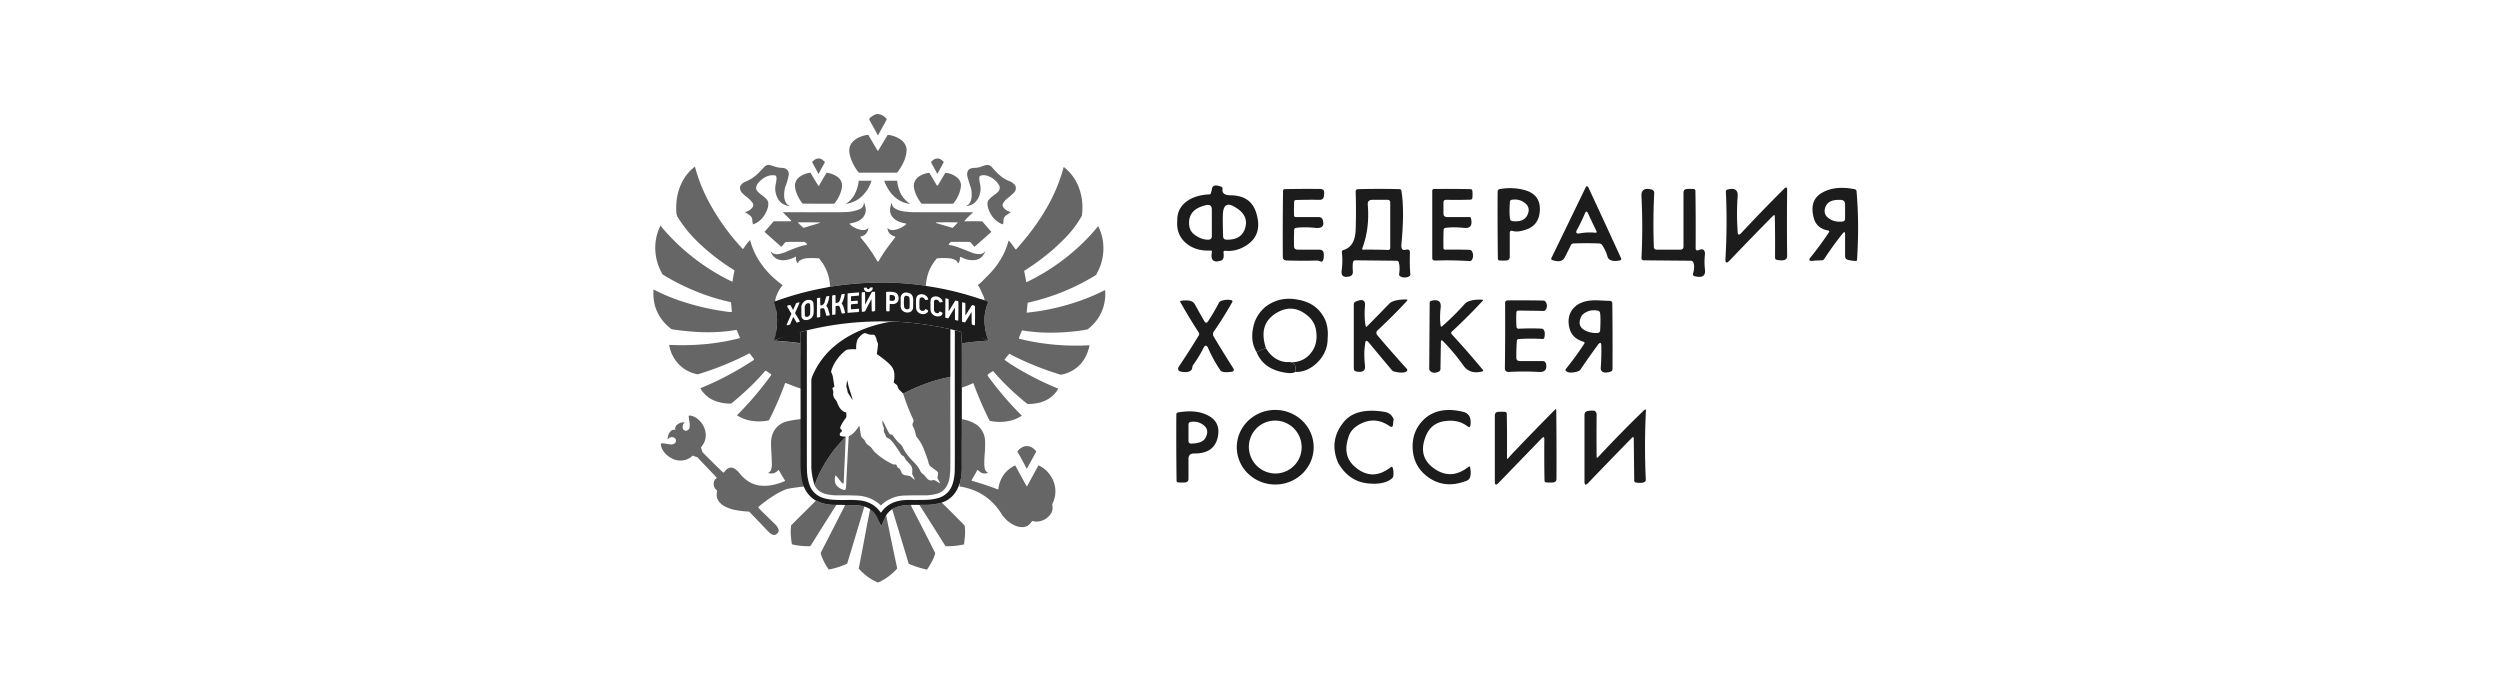 <svg width="234" height="64" fill="none" xmlns="http://www.w3.org/2000/svg"><path d="M88.945 35.284c.006 2.29.01 4.587.012 6.891 0 .596-.003 1.189-.01 1.78a9.686 9.686 0 0 1-.062.688c-.056.42-.199.78-.428 1.082a1.406 1.406 0 0 1-.763.488 4.267 4.267 0 0 1-1.216.153c-.629-.008-1.256 0-1.881.021-.46.018-.89.126-1.29.324-.327.15-.605.345-.833.584-.014.013-.028.014-.042 0-.442-.41-.95-.68-1.522-.812a3.302 3.302 0 0 0-.695-.096 33.584 33.584 0 0 0-1.827-.021 4.224 4.224 0 0 1-1.184-.153 1.54 1.54 0 0 1-.732-.456 1.123 1.123 0 0 1-.223-.345c.209-.61.467-1.184.774-1.723a14.288 14.288 0 0 1 1.273-1.861c.165-.176.335-.367.509-.575.126-.15.243-.272.352-.366-.025.661-.053 1.34-.085 2.038a743.48 743.48 0 0 0-.096 2.155.394.394 0 0 1-.04.163c-.013.035-.033.04-.06.014a2.897 2.897 0 0 1-.36-.413 3.142 3.142 0 0 0-.267-.327c-.02-.022-.035-.019-.047.008-.08.205-.086.434-.02.686.022.091.07.175.144.252.202.207.422.337.661.39.096.021.156-.016.178-.112a1.89 1.89 0 0 0 .035-.286c.07-1.52.148-3.048.237-4.586a.064.064 0 0 1 .038-.057c.226-.109.43-.275.615-.5.121-.146.222-.284.303-.411.029-.045.048-.042.057.011.036.242.08.514.129.816a.55.55 0 0 0 .216.34c.09.075.154.16.192.258a.76.76 0 0 0 .31.354c.149.098.265.213.35.345.087.134.198.262.334.383.472.421.992.765 1.56 1.033a.358.358 0 0 0 .212.031c.09-.014.15.022.179.11a.41.41 0 0 0 .242.265.089.089 0 0 1 .033.024c.057.076.105.171.144.287.068.201.204.311.409.33.15.015.284.04.402.074a.12.12 0 0 1 .037.018c.118.086.245.189.379.31.037.017.048.007.032-.033a5.323 5.323 0 0 0-.224-.476.082.082 0 0 1-.007-.04c.013-.14.016-.287.009-.44a.726.726 0 0 0-.19-.41 8.856 8.856 0 0 0-.31-.343.567.567 0 0 1-.15-.193 1.105 1.105 0 0 0-.14-.236.1.1 0 0 0-.034-.025.677.677 0 0 1-.184-.121.152.152 0 0 1-.027-.033 21.41 21.41 0 0 0-.646-.962 2.56 2.56 0 0 0-.294-.349.836.836 0 0 0-.315-.23.282.282 0 0 1-.176-.177 1.867 1.867 0 0 0-.153-.33.401.401 0 0 1-.042-.235.682.682 0 0 0 .004-.204.134.134 0 0 0-.014-.04.972.972 0 0 1-.108-.624c.004-.027.012-.028.024-.004l.401.82c.075.154.154.293.239.418.008.011.019.019.032.023.05.015.103.026.162.035.04.006.072.026.094.06.228.348.474.632.74.853.087.08.157.18.21.303.105.227.24.446.404.656.195.25.419.503.673.76.23.228.409.475.535.74.056.129.15.236.28.32a.185.185 0 0 1 .034.028c.094.098.193.21.295.338.1.127.212.203.334.228a.14.14 0 0 0 .042.004c.073-.004.149-.014.227-.03a.28.28 0 0 1 .198.034c.144.082.286.168.426.256.037.024.046.016.026-.023l-.212-.41a.224.224 0 0 1-.018-.159 1.16 1.16 0 0 0 .048-.299c.004-.1-.041-.187-.136-.26a35.78 35.78 0 0 0-.503-.375.64.64 0 0 1-.268-.469.2.2 0 0 0-.008-.042c-.14-.432-.293-.85-.461-1.257a3.878 3.878 0 0 0-.627-1.034.172.172 0 0 1-.024-.036 1.014 1.014 0 0 1-.068-.224 2.637 2.637 0 0 0-.264-.753.31.31 0 0 1 0-.295.519.519 0 0 0 .062-.26.1.1 0 0 0-.01-.04 17.487 17.487 0 0 1-.954-2.446.074.074 0 0 1 .034-.032 20.002 20.002 0 0 1 2.583-1.086 13.157 13.157 0 0 1 1.786-.447zM82.13 10.666h.086c0 .01.011.016.032.02.29.049.528.188.716.417.03.038.035.078.011.12-.27.486-.533.966-.79 1.44-.007.014-.014.014-.02 0a68.38 68.38 0 0 0-.689-1.257 1.692 1.692 0 0 1-.114-.25.048.048 0 0 1 .01-.048 1.34 1.34 0 0 1 .759-.442z" fill="#666"/><path d="M81.23 12.617a.042.042 0 0 1 .045.021c.29.482.57.958.84 1.428.035.062.075.057.118-.015.285-.48.567-.95.849-1.413a.031.031 0 0 1 .032-.016 2.612 2.612 0 0 1 1.256.489c.306.251.47.552.49.902a3.066 3.066 0 0 1-.314 1.222 5.25 5.25 0 0 1-.527.865.159.159 0 0 1-.132.064h-3.469a.065.065 0 0 1-.053-.026 4.4 4.4 0 0 1-.802-1.549 1.842 1.842 0 0 1-.064-.632c.03-.282.146-.522.35-.72.18-.175.4-.318.663-.43.231-.09.47-.154.719-.19zM76.995 14.965c.06.058.125.114.196.168.024.017.028.039.014.064-.199.358-.391.713-.578 1.067-.009.016-.017.016-.026 0-.193-.363-.387-.725-.582-1.086-.004-.008-.003-.015.003-.021.109-.12.221-.209.338-.265.194-.094.395-.078.602.048a.211.211 0 0 1 .033.025zM87.718 14.835a.54.54 0 0 1 .232.035c.142.057.267.15.374.281a.03.03 0 0 1 .004.036c-.171.327-.358.672-.56 1.033-.022.04-.044.04-.066 0-.175-.33-.356-.664-.544-1-.016-.028-.013-.054.008-.078.17-.188.353-.29.552-.306zM72.093 15.457c.186.054.365.11.537.169.195.052.386.08.575.088.242.003.42.09.532.26.091.14.117.293.077.458a5.332 5.332 0 0 1-.313 1.052 2.844 2.844 0 0 0-.104.845c.004.258.07.486.195.684.069.102.17.186.305.251.023.012.016.02-.022.022a1.678 1.678 0 0 1-.465-.134 1.226 1.226 0 0 1-.545-.472 1.94 1.94 0 0 1-.299-.89 1.723 1.723 0 0 1 .04-.532c.035-.175.06-.332.075-.472a.619.619 0 0 0-.039-.295.114.114 0 0 0-.09-.07 1.352 1.352 0 0 0-.782.095 2.12 2.12 0 0 0-.796.605.85.85 0 0 0-.195.415c-.02.154.03.287.147.4.112.117.239.226.38.326.137.101.266.208.384.322.13.125.205.262.222.41.01.173-.008.334-.054.482a2.599 2.599 0 0 1-.52.946c-.215.249-.486.438-.813.568-.028.01-.046.002-.054-.027a1.975 1.975 0 0 1-.055-.372.551.551 0 0 0-.227-.427 3.113 3.113 0 0 0-.412-.273c-.038-.022-.035-.04.007-.053.29-.085.51-.235.661-.45a.345.345 0 0 0 .02-.356 2.618 2.618 0 0 0-.656-.662 2.064 2.064 0 0 1-.366-.34.79.79 0 0 1-.17-.333.397.397 0 0 1 .034-.297.9.9 0 0 1 .465-.391 2.4 2.4 0 0 0 .246-.118c.349-.164.668-.391.956-.681.196-.197.387-.395.574-.592a.508.508 0 0 1 .545-.16zM92.473 15.439c.142.02.273.098.393.235.235.283.486.539.753.767.267.226.558.399.874.517.142.057.267.134.377.233.166.133.236.294.21.485a.635.635 0 0 1-.194.372 4.62 4.62 0 0 1-.545.482c-.22.167-.376.344-.465.53a.29.29 0 0 0 .01.296c.147.24.37.4.671.478.045.013.048.032.008.058-.124.082-.245.165-.363.246-.143.098-.228.213-.254.345-.02.115-.032.233-.032.354a.27.27 0 0 1-.053.141c-.008.015-.02.02-.037.013a2.16 2.16 0 0 1-.768-.516 2.605 2.605 0 0 1-.534-.89 1.569 1.569 0 0 1-.094-.58.58.58 0 0 1 .169-.357c.113-.126.232-.232.355-.319.146-.105.274-.205.385-.3a.59.59 0 0 0 .235-.418.482.482 0 0 0-.078-.297 1.586 1.586 0 0 0-.299-.386 1.906 1.906 0 0 0-.871-.498.91.91 0 0 0-.598.037.06.06 0 0 0-.034.038.654.654 0 0 0-.03.321c.024.183.057.367.1.55a1.996 1.996 0 0 1-.121.999 1.408 1.408 0 0 1-.257.428 1.224 1.224 0 0 1-.89.47c-.057.003-.061-.008-.013-.035a.638.638 0 0 0 .355-.373c.073-.179.11-.387.11-.624a3.02 3.02 0 0 0-.052-.587.34.34 0 0 0-.011-.042c-.12-.345-.228-.695-.325-1.051a.824.824 0 0 1-.01-.44.453.453 0 0 1 .237-.318c.12-.055.258-.084.414-.089.258-.005.51-.059.76-.16.161-.066.318-.105.47-.117.014 0 .028 0 .042.002zM99.588 15.642c.482.387.86.834 1.133 1.34.362.68.558 1.42.59 2.215a6.17 6.17 0 0 1-.043.973.094.094 0 0 1-.013.04c-.444.79-1.005 1.52-1.683 2.194-.378.376-.745.719-1.101 1.03a22.228 22.228 0 0 1-2.589 1.904.034.034 0 0 0-.016.038c.07.345.132.678.185 1 .005.03.022.04.05.026a19.716 19.716 0 0 0 5.924-4.356c.25-.268.5-.555.747-.86.009-.011.017-.01.023.003.31.602.471 1.253.482 1.952a4.712 4.712 0 0 1-.585 2.396.18.18 0 0 0-.016.039.334.334 0 0 1-.149.2 20.457 20.457 0 0 1-6.311 2.55c-.014.004-.022.012-.024.026-.037.298-.067.597-.092.896-.001.014.006.02.02.019a21.471 21.471 0 0 0 5.402-1.273c.661-.25 1.297-.532 1.906-.846.006-.004.01-.002.01.005a4.303 4.303 0 0 1-.158 1.575 4.027 4.027 0 0 1-.973 1.65 4.14 4.14 0 0 1-.501.442.09.09 0 0 1-.038.018c-.122.027-.26.051-.414.073a20.297 20.297 0 0 1-3.345.225c-.74-.011-1.509-.08-2.305-.206-.03-.004-.051.008-.062.036-.023.07-.055.143-.094.221-.083.166-.142.33-.176.494-.003.014.002.023.016.026 1.07.262 2.136.443 3.198.544 1.117.106 2.244.128 3.382.065.01 0 .014.004.012.014a4.186 4.186 0 0 1-.362 1.044c-.241.487-.59.883-1.047 1.19-.38.254-.782.42-1.207.5a.253.253 0 0 1-.126-.005 27.5 27.5 0 0 1-4.752-1.934c-.015-.007-.027-.005-.037.007-.146.175-.28.34-.401.499-.022.028-.019.053.01.074.249.185.52.367.811.548a28.59 28.59 0 0 0 4.165 2.119c.013.005.016.014.009.027a2.518 2.518 0 0 1-.513.64c-.253.233-.56.417-.925.552-.4.148-.862.222-1.388.223a.138.138 0 0 1-.09-.032 25.609 25.609 0 0 1-2.016-1.804 20.239 20.239 0 0 1-1.14-1.234c-.01-.011-.021-.013-.034-.006-.175.096-.328.2-.456.312-.05.043-.055.09-.017.144a30.887 30.887 0 0 0 3.164 3.7c.01.008.01.015-.002.022-.373.244-.78.409-1.219.494a4.304 4.304 0 0 1-1.696-.007.162.162 0 0 1-.12-.092 34.694 34.694 0 0 1-1.478-3.426c-.007-.02-.02-.026-.04-.017a8.815 8.815 0 0 1-1.045.413c.005-1.38.005-2.76 0-4.137a23.093 23.093 0 0 1 2.466-.257c.026-.002.026-.024 0-.066a5.661 5.661 0 0 1-.33-1.488 4.148 4.148 0 0 1 .348-2.065c.006-.015.002-.026-.014-.031-.162-.059-.157.007-.324-.06a1.91 1.91 0 0 0-.195-.618c-.118-.23-.266-.633-.444-.864-.009-.011-.007-.021.005-.029.32-.215.478-.442.818-.768.469-.45.868-.932 1.197-1.447.384-.6.665-1.234.842-1.901.008-.031.023-.035.045-.011.202.22.387.463.556.73.05.082.107.086.169.013.23-.267.455-.53.675-.792.79-.942 1.49-1.937 2.1-2.984a15.806 15.806 0 0 0 1.616-3.854c.005-.02.015-.023.03-.01zM65.032 15.599c.009-.007.015-.005.017.006.277 1.055.673 2.08 1.19 3.075a20.727 20.727 0 0 0 3.255 4.593c.025.027.051.028.078.001a.547.547 0 0 0 .082-.103c.146-.23.316-.452.51-.663.028-.031.048-.026.058.014a6.63 6.63 0 0 0 .901 1.989c.284.427.618.835 1.002 1.224.327.326.7.64 1.116.941.011.009.013.018.004.03-.331.404-.552.837-.663 1.298-.061.258.068.588.067.86 0 .403.086.536.092 1.045v.22s-.07 1.145-.25 1.746c-.005.014 0 .022.015.023.854.04 1.665.122 2.436.248.017.003.026.013.026.03v4.168c0 .02-.01.027-.028.02a11.8 11.8 0 0 1-1.06-.386 3.091 3.091 0 0 0-.349-.125c-.024-.005-.041.004-.05.028a33.052 33.052 0 0 1-1.496 3.443.045.045 0 0 1-.033.026 4.526 4.526 0 0 1-1.365.07 3.609 3.609 0 0 1-1.585-.532c-.015-.01-.016-.021-.004-.034a31.385 31.385 0 0 0 3.17-3.723c.033-.045.027-.084-.017-.117a6.162 6.162 0 0 0-.438-.3c-.043-.026-.08-.02-.112.019-.361.429-.728.827-1.1 1.194a30.12 30.12 0 0 1-1.998 1.8.215.215 0 0 1-.144.051 4.055 4.055 0 0 1-1.403-.246 2.58 2.58 0 0 1-.855-.514 2.765 2.765 0 0 1-.54-.66c-.007-.012-.004-.02.009-.025a28.857 28.857 0 0 0 4.905-2.588.15.15 0 0 1 .038-.019c.043-.014.06-.047.05-.1a.256.256 0 0 0-.059-.124 5.905 5.905 0 0 1-.305-.383c-.027-.037-.06-.045-.102-.024a28.037 28.037 0 0 1-4.744 1.93.182.182 0 0 1-.094.004c-.729-.154-1.325-.488-1.787-1.002a3.408 3.408 0 0 1-.835-1.725c-.003-.014.003-.021.017-.021l.366.013c1.443.05 2.828-.025 4.157-.225.7-.105 1.385-.244 2.056-.416.026-.007.033-.023.023-.048-.1-.243-.198-.476-.291-.696-.01-.024-.028-.034-.054-.03-.278.05-.571.092-.881.126-.95.103-1.93.121-2.936.056a24.771 24.771 0 0 1-2.14-.232.404.404 0 0 1-.197-.088 5.74 5.74 0 0 1-.37-.33 4.056 4.056 0 0 1-1.013-1.579c-.17-.489-.24-1.053-.209-1.693.002-.034.018-.043.047-.027.694.362 1.424.68 2.19.951 1.501.528 3.052.898 4.652 1.112.162.022.304.032.425.03.014 0 .02-.007.02-.022a15.92 15.92 0 0 0-.077-.878c-.001-.015-.01-.023-.023-.026a19.08 19.08 0 0 1-2.902-.87 20.993 20.993 0 0 1-3.411-1.676.28.28 0 0 1-.1-.105c-.513-.916-.724-1.877-.633-2.883a4.47 4.47 0 0 1 .458-1.601c.008-.018.019-.02.031-.004.201.253.425.514.674.782a19.907 19.907 0 0 0 5.022 3.933c.364.201.694.37.99.505.023.01.036.003.039-.021.038-.31.097-.638.176-.983.008-.033-.002-.058-.031-.076a19.78 19.78 0 0 1-3.394-2.632 11.925 11.925 0 0 1-1.846-2.264 1.077 1.077 0 0 1-.153-.361 5.95 5.95 0 0 1 .065-1.608c.1-.545.281-1.053.542-1.524a4.268 4.268 0 0 1 1.106-1.292z" fill="#666"/><path d="M75.827 16.169a.052.052 0 0 1 .057.028c.234.417.47.808.706 1.174.029.043.055.042.08-.004.221-.407.452-.8.694-1.181a.03.03 0 0 1 .033-.016c.346.049.663.167.95.356.142.093.254.209.338.348.138.242.167.526.085.853a3.499 3.499 0 0 1-.658 1.316.065.065 0 0 1-.053.025c-1.008.005-1.982.001-2.92-.01a.039.039 0 0 1-.031-.016 3.649 3.649 0 0 1-.608-1.133 1.882 1.882 0 0 1-.088-.49.966.966 0 0 1 .11-.502c.072-.14.18-.261.32-.364.305-.216.633-.344.985-.384zM86.999 16.196l.67 1.128c.025.04.058.05.1.032a.344.344 0 0 0 .066-.088c.213-.36.426-.717.639-1.074a.032.032 0 0 1 .034-.018c.424.044.784.193 1.082.447a.93.93 0 0 1 .34.913c-.081.536-.313 1.04-.695 1.513a.042.042 0 0 1-.035.017c-.97.005-1.941.005-2.912 0a.066.066 0 0 1-.056-.028 4.258 4.258 0 0 1-.532-.926 2.498 2.498 0 0 1-.172-.726 1.067 1.067 0 0 1 .252-.656 3.13 3.13 0 0 1 .091-.102c.32-.258.685-.407 1.096-.448a.03.03 0 0 1 .032.016zM80.406 16.915h1.134c.027 0 .036.012.027.037-.17.503-.427.937-.775 1.302a2.65 2.65 0 0 1-1.609.82c-.03.004-.033-.001-.006-.017.31-.175.563-.429.758-.762a3.34 3.34 0 0 0 .438-1.35c.002-.02.013-.03.033-.03zM82.802 16.915h1.145c.015 0 .024.007.026.022.044.363.127.695.25.996.064.158.145.305.243.442.185.278.416.507.695.686.022.013.02.018-.006.015a2.401 2.401 0 0 1-1.09-.396 2.945 2.945 0 0 1-.732-.691 4.102 4.102 0 0 1-.558-1.036c-.01-.026 0-.038.026-.038zM80.889 18.983c.073.213.122.42.147.622a1.088 1.088 0 0 1-.417.898c-.14.115-.302.205-.49.27-.164.054-.35.101-.556.14-.054.012-.062.037-.024.077.247.248.572.418.976.512.1.023.21.033.331.032a.568.568 0 0 0 .4-.18c.016-.017.022-.014.02.008a.851.851 0 0 1-.7.77c-.045.008-.055.031-.03.07.03.05.067.102.11.154a14.564 14.564 0 0 1 1.438 2.053c.024.042.05.07.078.08.022.006.039-.002.05-.021a14.7 14.7 0 0 1 1.133-1.683c.148-.19.292-.38.43-.567.029-.04.02-.066-.027-.08-.278-.076-.479-.225-.601-.446a.528.528 0 0 1-.067-.336c.002-.025.01-.027.022-.004a.28.28 0 0 0 .14.126.93.93 0 0 0 .557.026c.342-.073.664-.232.967-.477.05-.04.048-.08-.006-.116-.013 0-.045-.004-.096-.012a2.53 2.53 0 0 1-.662-.215 1.457 1.457 0 0 1-.454-.348.99.99 0 0 1-.244-.763c.018-.2.067-.397.148-.593.014-.038.022-.04.02-.005a.594.594 0 0 0 .227.49c.208.147.455.246.74.298.37.066.775.099 1.217.099 1.556.003 3.113.003 4.67 0 .273 0 .51.003.711.01.034.002.038.013.012.035a6.26 6.26 0 0 0-.763.75c-.035.041-.026.06.027.06a27.956 27.956 0 0 1 1.594.002c.015 0 .026.006.036.017.27.316.546.633.827.953.009.01.008.021-.002.03-.516.46-1.034.918-1.554 1.373-.011.01-.021.009-.03-.002a6.44 6.44 0 0 0-.366-.415.115.115 0 0 0-.086-.037h-1.689a.071.071 0 0 0-.039.011.524.524 0 0 0-.209.226c-.014.033-.003.053.033.057.3.042.583.114.848.218.411.15.819.31 1.224.476.26.107.529.16.804.158a.614.614 0 0 0 .492-.267c.007-.01.011-.005.013.013a1.538 1.538 0 0 1-.326.509c-.178.18-.404.281-.678.305a2.082 2.082 0 0 1-1.074-.193 2.645 2.645 0 0 0-.254-.099c-.03-.01-.045.002-.042.034a.813.813 0 0 1-.146.554c-.018.025-.03.023-.04-.006a.485.485 0 0 0-.234-.29 1.327 1.327 0 0 0-.532-.163 5.894 5.894 0 0 0-1.173 0 .052.052 0 0 0-.035.019 3.97 3.97 0 0 0-.95 1.942 5.665 5.665 0 0 0-.077.611 25.01 25.01 0 0 0-2.627-.268c-.842-.044-1.69-.05-2.544-.021a31.94 31.94 0 0 0-3.377.31c-.12.018-.238.04-.353.065-.033.01-.055.01-.066 0a4.235 4.235 0 0 0-.406-1.702 3.86 3.86 0 0 0-.465-.744 1.84 1.84 0 0 1-.133-.192.045.045 0 0 0-.033-.02c-.316-.023-.643-.03-.98-.021a1.603 1.603 0 0 0-.832.238.317.317 0 0 0-.133.21c-.008.026-.023.03-.045.013a.383.383 0 0 1-.134-.215 1.186 1.186 0 0 1-.016-.359c.002-.02-.007-.027-.025-.022a.908.908 0 0 0-.117.051 2.542 2.542 0 0 1-.836.266c-.343.05-.645-.004-.906-.164a1.177 1.177 0 0 1-.475-.595c-.017-.04-.01-.046.021-.021.05.056.091.093.123.113.14.097.303.136.486.117.269-.034.534-.107.796-.22.416-.182.815-.34 1.197-.47.244-.085.48-.142.706-.172.06-.01.072-.039.04-.089a.521.521 0 0 0-.158-.16.273.273 0 0 0-.146-.043 71.446 71.446 0 0 0-1.654.007.05.05 0 0 0-.037.016c-.123.126-.23.25-.32.372-.043.058-.09.063-.144.015-.488-.433-.973-.866-1.455-1.297-.038-.034-.04-.07-.006-.107.268-.298.53-.6.786-.906a.079.079 0 0 1 .063-.03h1.578c.024 0 .032-.01.025-.033a.335.335 0 0 0-.074-.103l-.678-.676c-.024-.023-.02-.034.014-.034 1.748.005 3.492.005 5.23 0 .158 0 .318-.004.481-.01a3.76 3.76 0 0 0 1.408-.26.636.636 0 0 0 .353-.311.553.553 0 0 0 .056-.34c-.001-.017.013-.003.043.042zm-4.166 1.84a57.388 57.388 0 0 0-1.992-.01c-.047 0-.053.017-.02.05.154.155.306.3.454.435.023.02.048.026.078.018.505-.15.991-.296 1.46-.438a.096.096 0 0 0 .036-.02c.017-.022.011-.034-.016-.034zm12.909.037c.026-.027.02-.042-.018-.043a48.516 48.516 0 0 0-1.99 0c-.014.001-.024.008-.028.022-.006.018.006.032.036.041.5.15 1.002.298 1.508.444a.036.036 0 0 0 .036-.008c.135-.126.286-.278.456-.456zM64.541 38.894a.507.507 0 0 1 .125.012c.245.05.472.165.681.346.351.3.576.675.676 1.123.03.13.04.273.032.428a1.498 1.498 0 0 1-.28.845c-.044.061-.09.128-.138.2a.105.105 0 0 0-.01.102c.034.081.07.191.106.33a.138.138 0 0 0 .035.062c.61.614 1.231 1.226 1.863 1.838.066.064.126.059.18-.016.131-.194.283-.318.456-.37.193-.061.384-.018.575.13.147.115.272.237.374.365a3.6 3.6 0 0 0 .7.68c.415.3.884.465 1.408.496.35.02.709-.009 1.077-.088.345-.08.697-.194 1.055-.343.023-.01.03-.026.019-.049a4.617 4.617 0 0 0-.185-.313 8.158 8.158 0 0 1-.386-.674c-.008-.014-.018-.017-.031-.006-.07.065-.145.127-.227.185a.761.761 0 0 1-.704.098c-.04-.012-.042-.027-.004-.045a.43.43 0 0 0 .24-.286c.054-.183.076-.387.065-.611-.01-.323-.025-.644-.043-.965a22.794 22.794 0 0 1-.032-.847c0-.297.04-.572.118-.825.108-.329.29-.604.545-.825a2.19 2.19 0 0 1 .398-.276c.46-.235 1.63-.37 2.143-.406.014 0 .021.006.021.02-.002.967-.001 1.941.003 2.923 0 .314-.006.582-.02.804a.12.12 0 0 1-.01.041 3.193 3.193 0 0 0-.248 1.417c.013.355.06.72.139 1.093.006.03-.005.047-.036.051-.356.053-1.386.149-1.72.29a7.75 7.75 0 0 0-.903.454c-.562.343-1.084.719-1.566 1.128-.06.052-.063.106-.006.163.504.505 1.005.997 1.503 1.474.176.17.293.348.35.535a.195.195 0 0 1 .006.042c.008.155-.074.287-.247.396a.328.328 0 0 1-.299.032.794.794 0 0 1-.224-.118c-.118-.1-.242-.219-.372-.356-.511-.54-1.04-1.092-1.585-1.656a.114.114 0 0 0-.078-.036 9.686 9.686 0 0 1-1.257-.149 3.521 3.521 0 0 1-1.012-.356 1.52 1.52 0 0 1-.433-.338 1.05 1.05 0 0 1-.286-.592c-.02-.142-.009-.3.035-.476a.086.086 0 0 0-.037-.095.687.687 0 0 1-.287-.565c-.008-.234.068-.41.23-.527.052-.037.055-.079.011-.125a954.6 954.6 0 0 1-1.773-1.864.066.066 0 0 0-.035-.02 1.347 1.347 0 0 1-.377-.13c-.013-.007-.025-.006-.035.004-.305.29-.667.441-1.088.455a1.67 1.67 0 0 1-.89-.223 2.013 2.013 0 0 1-.83-.785 1.196 1.196 0 0 1-.162-.546c-.002-.026.01-.041.036-.045.102-.02.226-.015.371.012.161.033.322.058.481.075a.56.56 0 0 0 .372-.077.307.307 0 0 0 .152-.212c.03-.115-.006-.215-.11-.297a.396.396 0 0 0-.358-.086c-.09.018-.185.081-.285.189-.017.016-.024.013-.024-.01a1.3 1.3 0 0 1 .085-.426.734.734 0 0 1 .31-.396.368.368 0 0 1 .254-.056c.075.005.096-.018.064-.068a.068.068 0 0 1-.01-.04c.005-.16.091-.3.258-.415a.915.915 0 0 1 .626-.168c.014.001.016.007.005.016a.512.512 0 0 0-.184.396c-.001.145.04.247.12.308.097.067.192.081.283.043a.36.36 0 0 0 .249-.33c.015-.169.011-.312-.011-.428a9.297 9.297 0 0 1-.077-.549c-.003-.057.023-.089.08-.096zM90.037 39.237c.449.068.861.212 1.237.433.228.134.413.302.555.504.23.315.355.676.374 1.082.013.46 0 .902-.04 1.326-.02.23-.032.458-.032.686-.01.227.008.431.053.611.038.17.133.29.285.357.017.007.017.014 0 .02a.734.734 0 0 1-.8-.139 1.995 1.995 0 0 0-.153-.122c-.02-.017-.035-.014-.046.01-.13.257-.265.498-.405.723a1.523 1.523 0 0 0-.118.23c-.01.023-.004.037.02.044.826.232 1.639.502 2.436.81.023.008.036 0 .04-.024a2.99 2.99 0 0 1 .368-1.135c.142-.244.311-.453.508-.626.205-.185.432-.339.684-.463.013-.006.023-.003.03.01.383.707.73 1.341 1.04 1.903.03.053.059.053.087 0 .33-.62.674-1.255 1.03-1.903.006-.012.015-.015.027-.01.17.077.322.165.458.264.318.238.572.53.764.874.26.447.373.937.34 1.47-.022.327-.111.653-.27.979a.196.196 0 0 0-.014.115c.066.338.01.627-.168.865-.27.37-.625.593-1.066.667-.221.038-.42.027-.599-.032-.034-.01-.061 0-.08.03-.055.08-.104.144-.147.193a.93.93 0 0 1-.617.345 1.654 1.654 0 0 1-.868-.169 2.867 2.867 0 0 1-.8-.56 2.845 2.845 0 0 1-.461-.586 5.427 5.427 0 0 0-.583-.766 5.2 5.2 0 0 0-1.68-1.241 6.093 6.093 0 0 0-1.594-.479c-.023-.003-.032-.017-.027-.04.017-.078.03-.145.037-.2.006-.081.018-.156.034-.224a5.21 5.21 0 0 0 .15-1.318c-.007-.911-.007-1.822 0-2.733.005-.51.005-1.068 0-1.672a.32.32 0 0 1 .01-.11z" fill="#666"/><path d="M96.302 41.776a.992.992 0 0 1 .448.225c.051.044.118.108.2.193a.1.1 0 0 1 .015.126c-.29.528-.57 1.042-.839 1.54-.011.02-.022.02-.033 0a47.893 47.893 0 0 0-.85-1.57.053.053 0 0 1 .006-.064 1.29 1.29 0 0 1 .548-.415.88.88 0 0 1 .505-.035zM76.37 46.859c.029.01.06.023.097.04a3.773 3.773 0 0 0 1.75.356c.038 0 .057.007.055.022a524.695 524.695 0 0 0-2.169 3.442 13.59 13.59 0 0 1-.248.385.041.041 0 0 1-.035.018 6.322 6.322 0 0 1-1.663-.166.048.048 0 0 1-.04-.042 8.637 8.637 0 0 1-.1-.894 4.53 4.53 0 0 1 .032-.823.06.06 0 0 1 .018-.036 82.764 82.764 0 0 1 1.256-1.25c.353-.35.702-.702 1.047-1.052zM88.165 47.04a.58.58 0 0 0 .079.095c.66.649 1.325 1.316 1.994 2a.23.23 0 0 1 .066.135c.035.309.038.62.01.932-.023.262-.05.506-.08.732-.001.014-.01.023-.023.026a6.943 6.943 0 0 1-1.67.164.074.074 0 0 1-.064-.036 807.942 807.942 0 0 0-2.407-3.811c.015-.016.037-.023.066-.022.203.002.406.002.609 0a4.656 4.656 0 0 0 1.325-.193.534.534 0 0 1 .095-.021zM79.19 47.266c.364.012.677.02.94.021.274.013.53.057.77.13a617.766 617.766 0 0 1-1.6 5.324.043.043 0 0 1-.026.029 7.694 7.694 0 0 1-1.677.536.03.03 0 0 1-.034-.013 5.956 5.956 0 0 1-.407-.666 4.288 4.288 0 0 1-.31-.729c-.032-.095-.028-.175.014-.24a.26.26 0 0 0 .023-.036c.7-1.365 1.402-2.738 2.106-4.118.038-.075.074-.15.106-.227a.3.3 0 0 1 .094-.011zM85.302 47.257a.058.058 0 0 0-.019.05c.02.078.052.16.097.246.727 1.39 1.441 2.784 2.142 4.184.011.022.014.045.008.069a3.044 3.044 0 0 1-.237.628c-.145.285-.312.57-.504.856a.044.044 0 0 1-.05.02 9.256 9.256 0 0 1-1.65-.528.07.07 0 0 1-.042-.047l-1.495-4.936a.582.582 0 0 1-.026-.126c0-.017.008-.03.026-.04a3.068 3.068 0 0 1 1.205-.346c.18-.013.362-.023.545-.03zM81.513 47.48c.152.18.278.045.378.281.083.198.17.386.261.563.037.07.065.071.083.003.017-.063.032-.128.045-.193.017-.003.032.01.043.769.042.107.087.207.137.3.015.033.03.032.044 0 .14-.31.275-.606.402-.89a.163.163 0 0 1 .043-.061c.329 1.63.667 3.26 1.017 4.889a.133.133 0 0 1-.034.124 5.313 5.313 0 0 1-1.678 1.232.175.175 0 0 1-.152 0 5.086 5.086 0 0 1-1.707-1.257.058.058 0 0 1-.014-.053c.364-1.773.731-3.93 1.1-5.699.005-.024.016-.027.032-.008z" fill="#666"/><path d="M83.32 27.622a.648.648 0 0 1 .334.034c.075.031.115.106.12.223.012.151-.035.24-.141.265a.479.479 0 0 1-.235.005 1.634 1.634 0 0 0-.104-.007.031.031 0 0 1-.02-.03 13.958 13.958 0 0 1-.002-.437c0-.033.017-.05.049-.053zM84.843 27.686c.148.003.241.069.28.196a.177.177 0 0 1 .007.042c.02.285.02.575.002.871a.13.13 0 0 1-.067.11.294.294 0 0 1-.331-.012.223.223 0 0 1-.106-.171 3.755 3.755 0 0 1-.001-.865.21.21 0 0 1 .01-.041c.03-.09.098-.133.206-.13zM75.684 28.382c.096.014.145.072.148.174.007.231.008.48.002.748a.361.361 0 0 1-.099.255.286.286 0 0 1-.32.08.115.115 0 0 1-.084-.11c0-.185-.004-.42-.01-.707a.483.483 0 0 1 .104-.335c.079-.08.165-.115.26-.105z" fill="#1C1C1C"/><path d="M84.03 26.485c.935.05 1.81.138 2.628.268.023.01.052.017.087.022 1.39.204 2.75.509 4.08.913.373.114.72.224 1.04.33a.687.687 0 0 0 .138.03c.168.068.333.13.496.19.015.005.02.015.013.03a4.148 4.148 0 0 0-.349 2.065c.044.51.154 1.005.332 1.488-.023.02-.04.028-.054.023a506.89 506.89 0 0 0-1.52-.512 1.026 1.026 0 0 0-.222-.044c.055 0 .055-.008 0-.023a31 31 0 0 0-.671-.171 4.168 4.168 0 0 0-.654-.18 4.25 4.25 0 0 0-.416-.097 30.773 30.773 0 0 0-5.312-.721 75.52 75.52 0 0 0-1.015-.01 29.146 29.146 0 0 0-7.099.834c-.004 0-.007.005-.01.013a3.647 3.647 0 0 0-.596.152 2.576 2.576 0 0 0-.417.128c-.651.169-1.297.37-1.936.602a.036.036 0 0 1-.036-.006c-.02-.016-.03-.065-.028-.147.12-.45.192-.897.215-1.34a5.413 5.413 0 0 0-.275-2.049c-.005-.015 0-.026.015-.032a27.983 27.983 0 0 1 4.717-1.295c.187-.034.358-.07.51-.107.011.01.033.01.067 0 .115-.025.232-.047.352-.064a31.886 31.886 0 0 1 3.377-.31c.855-.03 1.702-.023 2.544.02zm-2.84.555a.152.152 0 0 1-.056-.096.042.042 0 0 0-.039-.022c-.1 0-.176.005-.227.014-.013.002-.02.01-.017.023.027.203.128.324.305.362a.429.429 0 0 0 .36-.066.372.372 0 0 0 .174-.327c0-.016-.008-.024-.025-.024h-.167a.093.093 0 0 0-.086.05c-.07.118-.143.147-.221.086zm.358.994c.016-.032.024-.03.025.006.006.363.014.72.023 1.069 0 .014.008.023.022.027.078.02.153.02.223-.004.049-.016.073-.05.074-.1.004-.585 0-1.152-.01-1.7-.001-.012-.007-.018-.02-.019a4.601 4.601 0 0 0-.238-.002.038.038 0 0 0-.036.02c-.213.381-.415.754-.604 1.118-.022.043-.033.04-.033-.008.005-.407 0-.765-.012-1.074 0-.014-.008-.022-.022-.022-.067-.003-.138 0-.213.008-.048.005-.072.031-.073.08-.005.596-.002 1.17.01 1.721 0 .014.007.025.02.031.015.008.1-.002.253-.031a.056.056 0 0 0 .04-.031c.19-.367.38-.73.57-1.09zm1.727.461c0-.035.017-.05.052-.047.267.035.466.002.594-.1.15-.12.211-.29.185-.512-.026-.215-.12-.364-.283-.448a.179.179 0 0 0-.04-.016 2.464 2.464 0 0 0-.818-.05c-.014.001-.022.01-.022.023.002.478 0 .963-.002 1.455-.001.122.004.219.014.293a.04.04 0 0 0 .024.03.383.383 0 0 0 .262.005c.014-.004.02-.013.021-.027.01-.209.014-.41.013-.606zm-3.616.432a1.777 1.777 0 0 1-.003-.419c0-.014.008-.022.022-.024.172-.025.366-.04.58-.048.022 0 .032-.012.032-.033.002-.088.001-.166-.001-.232 0-.015-.008-.022-.022-.021-.17.001-.345.014-.524.037-.063.008-.094-.02-.094-.083v-.34c0-.022.011-.034.032-.035.214-.019.43-.037.649-.054.052-.005.078-.033.078-.086v-.183c0-.022-.01-.032-.032-.031-.338.02-.673.048-1.005.086-.022.002-.034.015-.034.038-.01.569-.012 1.15-.008 1.743 0 .029.015.042.043.04.31-.024.622-.05.94-.074.06-.005.092-.037.096-.097a.602.602 0 0 0-.008-.191c-.003-.014-.012-.02-.027-.019-.229.018-.459.033-.69.046-.013 0-.022-.006-.024-.02zm4.86.187a.661.661 0 0 0 .442.136c.192-.006.334-.078.424-.216a.45.45 0 0 0 .078-.244c.006-.14.01-.315.01-.525a1.307 1.307 0 0 0-.034-.47.507.507 0 0 0-.395-.375c-.203-.062-.373-.051-.508.033a.518.518 0 0 0-.238.48c.007.233.007.465 0 .696.004.214.077.375.222.485zm-6.31-.788-.005-.655c0-.034-.017-.05-.052-.05a.516.516 0 0 0-.245.046.036.036 0 0 0-.019.032 120.39 120.39 0 0 0 0 1.742c0 .014.008.022.022.023a1.01 1.01 0 0 0 .256-.023c.02-.004.03-.015.03-.034.01-.207.015-.451.013-.733 0-.014.007-.023.021-.026.066-.015.14-.025.222-.03a.12.12 0 0 1 .121.068.95.95 0 0 1 .093.232c.037.14.076.274.115.4.007.021.022.032.045.03.101-.008.17-.015.206-.022.056-.01.076-.044.06-.099a6.268 6.268 0 0 0-.183-.617.442.442 0 0 0-.118-.173c-.01-.01-.012-.02-.005-.033a2.55 2.55 0 0 0 .28-.876c.003-.015-.004-.022-.018-.023-.05-.003-.13.007-.243.032a.066.066 0 0 0-.053.053 3.17 3.17 0 0 1-.163.565c-.056.139-.175.203-.358.194-.015-.001-.022-.008-.022-.023zm7.94.686a.345.345 0 0 1-.09-.309.23.23 0 0 0 .002-.042 5.008 5.008 0 0 1 .011-.654c.005-.086.055-.14.15-.16.144-.033.258.02.342.16l.042.068c.007.012.018.017.032.013a7.33 7.33 0 0 1 .206-.04c.029-.005.04-.022.034-.05a.511.511 0 0 0-.098-.208.657.657 0 0 0-.42-.243.559.559 0 0 0-.502.147.649.649 0 0 0-.117.378c-.011.31-.007.58.01.814a.466.466 0 0 0 .131.287c.154.164.346.24.575.228a.482.482 0 0 0 .395-.222c.042-.061.032-.113-.03-.155-.039-.027-.1-.057-.181-.092-.021-.008-.036-.002-.045.019a.218.218 0 0 1-.12.125c-.123.056-.231.035-.327-.064zm-9.367-.486a6.023 6.023 0 0 1-.007-.602c0-.037-.017-.056-.054-.056a.81.81 0 0 0-.209.033c-.032.009-.048.03-.047.064.003.584 0 1.158-.008 1.722 0 .015.007.022.02.024a.642.642 0 0 0 .26-.033c.025-.008.038-.026.038-.052-.002-.26-.001-.495.002-.705a.03.03 0 0 1 .02-.03.564.564 0 0 1 .249-.036.131.131 0 0 1 .124.096c.061.178.118.37.17.575.006.02.019.03.04.028.096-.009.18-.02.25-.035.03-.007.042-.026.034-.057a98.74 98.74 0 0 1-.152-.522.81.81 0 0 0-.161-.298c-.01-.01-.011-.022-.004-.034.15-.264.243-.556.277-.877.002-.014-.004-.022-.018-.022a.9.9 0 0 0-.235.033.054.054 0 0 0-.04.04c-.056.183-.106.354-.15.515-.038.137-.14.234-.305.29-.057.02-.089-.001-.094-.061zm10.57.942c.192.14.399.181.62.123a.331.331 0 0 0 .254-.277.03.03 0 0 0-.013-.033 1.245 1.245 0 0 0-.222-.123c-.023-.01-.04-.005-.053.017-.03.071-.07.114-.124.13-.13.037-.242-.006-.334-.127a.41.41 0 0 1-.061-.238c.003-.23.003-.46 0-.686-.002-.105.037-.169.117-.193.162-.049.296.025.403.223a.042.042 0 0 0 .04.023.872.872 0 0 0 .237-.045c.021-.006.029-.02.022-.041a.672.672 0 0 0-.338-.396.662.662 0 0 0-.481-.064.386.386 0 0 0-.308.324 1.25 1.25 0 0 0-.016.383.245.245 0 0 1 .002.043c-.015.22-.011.41.012.568.03.163.11.292.243.389zm2.03-.654c.003.356.004.72.003 1.09 0 .02.009.033.026.04a.735.735 0 0 0 .26.065c.014 0 .021-.007.022-.021a48.88 48.88 0 0 0 .012-1.753c0-.026-.013-.043-.037-.051a.884.884 0 0 0-.238-.045.033.033 0 0 0-.032.018c-.183.307-.374.62-.573.939-.025.04-.037.036-.035-.01a19 19 0 0 0-.003-1.068.033.033 0 0 0-.02-.03.763.763 0 0 0-.256-.062c-.014-.001-.021.005-.021.02-.003.497-.007 1.067-.013 1.712-.001.067.018.1.057.1.047-.001.092.008.135.028.054.026.1.007.136-.056.185-.319.374-.626.565-.92.008-.012.012-.01.012.004zM75.19 29.896c.053.035.11.055.173.06.139.007.26-.01.362-.054a.687.687 0 0 0 .395-.408c.03-.123.046-.265.045-.426 0-.262-.01-.491-.028-.686a.252.252 0 0 0-.01-.041.344.344 0 0 0-.282-.259.66.66 0 0 0-.692.27.691.691 0 0 0-.144.523.362.362 0 0 1 .002.043c-.004.289-.001.524.01.708a.393.393 0 0 0 .17.27zm15.752-.617c-.002.383.003.733.016 1.051 0 .015.006.026.018.033a.529.529 0 0 0 .255.084c.014 0 .022-.006.022-.02.018-.58.019-1.168.002-1.767a.042.042 0 0 0-.032-.042 3.983 3.983 0 0 0-.224-.062.026.026 0 0 0-.03.012l-.56.894c-.035.055-.052.05-.052-.015.004-.34.004-.684 0-1.032 0-.035-.017-.056-.05-.063a1.583 1.583 0 0 1-.195-.055c-.035-.013-.053 0-.054.037a55.945 55.945 0 0 0-.01 1.747c0 .02.01.034.029.04.091.03.17.05.235.057a.03.03 0 0 0 .033-.016c.17-.272.353-.57.551-.896.031-.051.046-.047.046.013zm-16.719-.277a5.757 5.757 0 0 0-.23-.425c-.017-.028-.042-.038-.073-.03a3.586 3.586 0 0 0-.244.075c-.015.005-.019.014-.011.028.121.232.255.463.402.692a.038.038 0 0 1 .003.038l-.419.964c-.034.08-.009.111.076.095a.784.784 0 0 0 .21-.072.058.058 0 0 0 .027-.03c.086-.195.172-.397.257-.607.02-.05.044-.052.072-.005.084.143.17.293.258.45.01.018.026.024.046.018l.23-.077c.034-.011.042-.032.025-.063a9.294 9.294 0 0 0-.412-.699.097.097 0 0 1-.007-.1c.154-.328.288-.63.4-.908.009-.02.002-.03-.019-.032-.126-.007-.225.02-.296.079a.084.084 0 0 0-.025.033c-.084.2-.169.392-.254.575-.005.011-.01.012-.016 0z" fill="#1C1C1C"/><path d="M83.646 30.096c1.829.09 3.6.331 5.311.721-.004 1.413-.004 2.83 0 4.253 0 .08-.003.152-.012.214-.594.105-1.19.254-1.785.448-.86.29-1.72.651-2.584 1.085a.074.074 0 0 0-.034.032 9.649 9.649 0 0 0-.348-.345.584.584 0 0 1-.171-.322.337.337 0 0 0-.15-.204l-.192-.15a.056.056 0 0 1-.024-.06c.053-.274.071-.532.053-.773a1.275 1.275 0 0 0-.307-.753 3.49 3.49 0 0 0-.353-.353 9.77 9.77 0 0 0-.94-.719.08.08 0 0 1-.036-.084c.047-.286.082-.564.106-.835a.236.236 0 0 0 0-.042.614.614 0 0 0-.094-.261.12.12 0 0 1-.015-.04 1.247 1.247 0 0 0-.159-.469.208.208 0 0 0-.232-.11c-.2.014-.393-.025-.58-.115a.292.292 0 0 0-.283.011c-.104.053-.2.128-.289.225-.084.093-.16.18-.232.262a.122.122 0 0 0-.021.037 2.095 2.095 0 0 0-.135.884c.002.041-.018.06-.059.06a3.812 3.812 0 0 0-.678.02.595.595 0 0 0-.318.141 4.06 4.06 0 0 0-1.175 1.554c-.06.14-.098.27-.116.395a.053.053 0 0 0 .007.039c.084.148.14.317.17.507.045.28.086.556.126.825a.036.036 0 0 1-.013.035.613.613 0 0 1-.094.059c-.065.035-.085.087-.059.156.03.083.054.167.069.254a.134.134 0 0 1 0 .042.768.768 0 0 0 .188.673c.054.06.096.118.125.174.06.163.126.318.2.464.072.139.168.264.29.375a.78.78 0 0 0 .38.193.028.028 0 0 1 .023.027c.01.1.015.208.016.324a.3.3 0 0 1-.067.192c-.213.27-.38.55-.501.845a.143.143 0 0 0 .038.174c.068.062.103.106.106.131a.153.153 0 0 1-.064.15c-.112.084-.155.173-.128.268.017.06.055.097.114.113.112.03.255.044.427.045.009 0 .012.007.01.02-.108.093-.226.215-.352.366a12.782 12.782 0 0 1-.537.606 14.313 14.313 0 0 0-1.245 1.83 10.109 10.109 0 0 0-.774 1.722 6.09 6.09 0 0 1-.308-1.661v-8.156c.01-.128.037-.246.083-.356a7.449 7.449 0 0 1 1.72-2.519c.426-.402.89-.758 1.392-1.069.557-.347 1.17-.646 1.841-.898.69-.257 1.396-.455 2.121-.594a2.44 2.44 0 0 1 .43-.04.33.33 0 0 0 .118-.023z" fill="#1C1C1C"/><path d="M89.374 30.913c.258.053.476.113.654.18a.662.662 0 0 0 0 .108c-.02.314-.02.628 0 .943.005 1.378.005 2.757 0 4.137.002.933.002 1.872-.002 2.819a.72.72 0 0 0 .01.137.32.32 0 0 0-.01.11c.005.603.005 1.16 0 1.671-.006.91-.006 1.822 0 2.733.004.47-.046.91-.15 1.318a1.375 1.375 0 0 0-.033.225c-.017-.031-.027-.045-.028-.04-.165.551-.444.996-.839 1.334-.233.2-.493.344-.78.43-.02.006-.03.014-.031.023a.532.532 0 0 0-.095.022c-.41.124-.852.189-1.325.192-.203.002-.406.002-.609 0-.029 0-.05.006-.066.022a.134.134 0 0 0-.083-.022c-.235.005-.463.005-.684.002a17.94 17.94 0 0 0-.545.03c-.431.034-.833.15-1.206.346-.018.01-.026.023-.025.04-.022-.007-.036-.008-.044-.002-.176.13-.335.286-.476.466a.31.31 0 0 0-.057.115.164.164 0 0 0-.044.062c-.127.283-.261.58-.402.889-.014.033-.028.033-.044 0a2.894 2.894 0 0 1-.136-.3c-.012-.03-.026-.043-.044-.04a.288.288 0 0 0-.031-.142 6.364 6.364 0 0 0-.296-.58 2.029 2.029 0 0 0-.957-.703.314.314 0 0 0-.096-.02 3.103 3.103 0 0 0-.77-.13c-.263-.002-.576-.01-.94-.022a.302.302 0 0 0-.095.01.21.21 0 0 0-.068-.012 25.65 25.65 0 0 0-.457-.009c-.093 0-.178 0-.254.003a.053.053 0 0 0-.044.019c.002-.015-.016-.022-.055-.022a3.772 3.772 0 0 1-1.75-.356.89.89 0 0 0-.097-.04 2.578 2.578 0 0 1-.78-.689 2.948 2.948 0 0 1-.515-1.176 7.402 7.402 0 0 1-.139-1.479c-.004-3.283-.004-6.566 0-9.849 0-.147.003-.287.008-.42l.003-1.048a.056.056 0 0 0-.014-.038c-.013-.015-.044-.03-.093-.046a.235.235 0 0 0 .096-.058.062.062 0 0 0 .014-.038 13.63 13.63 0 0 0-.015-.828 1.188 1.188 0 0 0-.01-.105c.203-.07.402-.12.597-.152 0 4.279 0 8.559.002 12.84.007.067.01.135.01.203.006.524.092 1.016.26 1.476.11.282.276.523.497.724.247.224.54.38.879.469.289.08.606.125.951.139.45.018.902.021 1.357.01.337-.004.668.01.994.044.479.048.905.199 1.28.452.257.173.482.398.675.676.016.022.032.022.047 0 .268-.383.599-.67.993-.858.293-.14.606-.23.938-.27.242-.033.488-.047.737-.043.53.008 1.057.004 1.582-.011.37-.015.716-.066 1.037-.15.358-.095.666-.27.921-.523.224-.225.387-.505.49-.838.118-.377.182-.78.192-1.211.008-.687.011-1.377.01-2.069-.006-3.693-.006-7.386 0-11.08z" fill="#1C1C1C"/><path d="M74.935 31.062c.013.285.019.69.015.956a.062.062 0 0 1-.014.038.235.235 0 0 1-.096.058 28.5 28.5 0 0 0-2.368-.23c-.02-.002-.027-.012-.022-.032.015-.06.035-.123.059-.19-.002.082.008.13.028.147.01.01.023.011.036.006.64-.233 1.285-.562 1.936-.73.003.011.007.017.013.017.17-.002.307-.015.413-.04zM90.7 31.16c.084.008.158.023.221.044.515.172 1.021.471 1.52.64.013.005.031-.003.054-.023.026.042.026.064 0 .066-.9.05-1.722.135-2.467.257a9.3 9.3 0 0 1 0-1.071c.175.008.398.037.671.087zM79.33 35.665c.026.208.078.439.156.694.11.33.218.68.324 1.047.001.006-.003.01-.011.011a6.13 6.13 0 0 1-.458-.702.092.092 0 0 1-.01-.04 1.54 1.54 0 0 0-.104-.445.077.077 0 0 1-.005-.03c.006-.197.03-.376.073-.538.017-.064.029-.063.036.003zM114.431 17.706c-.063.373.185.564.745.573 1.305.01 2.114.582 2.426 1.717.39 1.291.098 2.267-.874 2.927-.648.439-1.333.622-2.056.55-.117 0-.167.056-.15.17.056.429-.018.676-.221.742-.711.233-1.002-.022-.874-.763.028-.116-.02-.172-.143-.17-.972.045-1.763-.216-2.371-.783-.55-.516-.79-1.188-.721-2.015-.018-.832.339-1.476 1.071-1.93.529-.328 1.192-.504 1.989-.53.063-.008.128-.2.196-.572.079-.29.36-.34.843-.15.109.043.156.121.14.234zm-2.637 4.25c.424.321.853.48 1.287.479.231-.003.346-.116.346-.34v-2.48c0-.356-.179-.494-.538-.413-1.173.265-1.698.907-1.574 1.927.042.339.202.615.479.827zm3.756-2.598c-.637-.378-.995-.207-1.074.512-.03.272-.029 1.017.004 2.236.004.219.12.329.346.329.967.015 1.55-.38 1.748-1.188.189-.773-.152-1.403-1.024-1.889zM148.69 17.584a948.52 948.52 0 0 1 3.031 6.56c.061.131.019.21-.125.238-.429.08-.742.051-.938-.089a.479.479 0 0 1-.192-.26 3.732 3.732 0 0 0-.507-1.1.331.331 0 0 0-.273-.146c-.802-.03-1.604-.03-2.406 0a.267.267 0 0 0-.248.163c-.149.317-.343.703-.58 1.16-.182.348-.562.428-1.14.238-.115-.037-.146-.107-.095-.21 1.105-2.269 2.165-4.454 3.179-6.557.1-.206.198-.205.294.003zm.608 4.2c.142.015.183-.04.122-.167-.284-.585-.546-1.137-.786-1.655-.096-.21-.189-.21-.28.003-.212.5-.459 1.011-.741 1.533-.157.285-.07.4.258.343.504-.088.98-.107 1.427-.058zM167.279 17.777a227.587 227.587 0 0 0 0 6.184c.005.362-.311.484-.948.366-.125-.022-.188-.097-.188-.224.011-1.429.004-2.702-.021-3.819-.003-.167-.063-.19-.182-.068a317.08 317.08 0 0 0-4.05 4.172c-.279.292-.409.239-.388-.16.124-2.184.137-4.273.039-6.267-.007-.127.053-.203.182-.228.657-.158.965.052.923.631a22.26 22.26 0 0 0 0 3.307c0 .333.115.376.346.13a156.775 156.775 0 0 1 4.004-4.135c.189-.188.283-.15.283.111zM120.267 17.703c.977-.023 2.077-.028 3.301-.017.117 0 .219.036.308.108.072.057.086.247.042.57-.031.229-.166.342-.406.34a44.296 44.296 0 0 0-2.196.017c-.116.002-.178.06-.185.172-.017.326-.02.744-.011 1.255.003.111.061.167.175.167h2.105c.238 0 .381.113.43.339.131.51-.102.737-.699.678-.711-.072-1.316-.073-1.815-.003-.116.016-.177.08-.182.193-.018.403-.023.907-.014 1.513.005.221.121.332.35.332h1.993c.287 0 .435.14.444.418.021.567-.098.791-.356.671a.762.762 0 0 0-.333-.068c-.937.027-1.875.024-2.815-.01-.221-.009-.332-.12-.332-.332-.011-2.117-.004-4.173.021-6.17 0-.113.058-.17.175-.173zM127.124 17.706a75.554 75.554 0 0 1 3.854-.003c.117.002.182.06.196.173.2 1.198.2 2.86 0 4.982-.042.44.097.611.416.516.261-.066.388.032.381.292-.026.85-.013 1.507.039 1.97.011.114-.035.195-.14.245a.862.862 0 0 1-.78 0c-.105-.05-.148-.131-.13-.244.061-.41.052-.765-.028-1.066-.027-.11-.1-.166-.216-.166l-3.847-.04c-.116 0-.19.054-.22.162-.044.16-.051.453-.021.875.021.283-.113.446-.402.489-.492.097-.708-.094-.647-.573a6.92 6.92 0 0 0 .021-1.696c-.014-.113.035-.187.147-.22.727-.211 1.108-.844 1.143-1.9.04-1.185.04-2.372 0-3.562 0-.151.078-.23.234-.234zm2.791 5.689c.14.004.21-.062.21-.197v-4.24c0-.17-.088-.255-.263-.255h-1.398c-.322 0-.469.155-.441.465.126 1.47-.044 2.827-.51 4.07-.033.086-.003.13.09.13.746-.01 1.517 0 2.312.027zM134.244 17.686c1.268-.01 2.394-.003 3.378.017.117.002.181.06.192.173.024.212.024.425 0 .638-.011.113-.075.171-.192.176a46.48 46.48 0 0 1-2.245.01c-.179-.002-.269.084-.269.258v1.018c0 .226.116.339.349.339h2.088c.075 0 .119.035.133.105.166.67-.05.973-.647.912-.681-.07-1.256-.071-1.727-.003-.117.016-.178.08-.182.193a30.243 30.243 0 0 0-.014 1.68c.002.112.06.168.175.165a58.672 58.672 0 0 1 2.252.014c.116.004.2.058.251.16a.788.788 0 0 1 0 .756c-.051.101-.135.148-.251.139a32.865 32.865 0 0 0-3.2-.048c-.184.007-.276-.079-.276-.258v-6.26c0-.123.061-.184.185-.184zM140.461 17.686a5.214 5.214 0 0 1 2.165.085c1.121.282 1.617.989 1.486 2.12-.095.832-.532 1.369-1.311 1.61-.492.17-.894.21-1.207.12-.186-.06-.279.006-.279.196v2.215c0 .226-.117.344-.35.353a5.34 5.34 0 0 1-.591-.004c-.116-.01-.175-.073-.175-.186a351.85 351.85 0 0 1-.021-6.227c.003-.184.097-.277.283-.282zm2.186 1.252c-.329-.227-.707-.306-1.136-.238-.117.016-.179.08-.186.194-.049.773-.042 1.311.021 1.614.024.11.092.173.207.187.739.09 1.216-.115 1.433-.614.205-.468.092-.85-.339-1.143zM154.547 17.727c.2.043.296.163.287.36a58.966 58.966 0 0 0-.035 5.009c.004.18.1.271.286.271h2.186c.203 0 .304-.098.304-.295V18.04c0-.226.117-.344.35-.353a5.29 5.29 0 0 1 .591.003c.116.012.175.074.175.187.025 1.504.032 3.28.021 5.328-.003.22.1.285.307.197.38-.158.569-.028.567.39a5.993 5.993 0 0 0 0 1.442c.07.579-.24.789-.93.63-.166-.033-.225-.13-.179-.288.122-.409.126-.747.014-1.014-.042-.104-.121-.156-.237-.156l-4.382-.04c-.154 0-.231-.075-.231-.224a57.907 57.907 0 0 0 0-5.777c-.03-.576.272-.789.906-.637zM173.776 17.92c.175 2.083.188 4.23.039 6.444-.007.089-.279.078-.815-.03-.201-.047-.301-.172-.301-.373v-2.035c0-.235-.074-.26-.224-.075a32.122 32.122 0 0 0-1.713 2.368.31.31 0 0 1-.269.149 8.58 8.58 0 0 0-.815.044c-.35.045-.416-.067-.199-.336a30.323 30.323 0 0 0 1.706-2.327c.063-.095.037-.152-.077-.173-.778-.142-1.239-.59-1.381-1.346-.229-1.013.041-1.741.808-2.184.82-.473 1.841-.584 3.063-.333.114.025.174.094.178.207zm-2.51 2.578c.331.206.721.286 1.171.24.175-.017.262-.111.262-.28v-1.33c0-.267-.137-.406-.412-.418-.744-.036-1.211.166-1.403.607-.212.498-.085.891.382 1.18zM121.383 28.031c1.233.188 2.1.788 2.601 1.801.252.514.346 1.129.283 1.845.003.91-.354 1.694-1.07 2.354-.592.545-1.25.806-1.975.784.156-.676-.111-.983-.801-.92.9.089 1.606-.135 2.119-.67.513-.535.739-1.192.678-1.972-.03-.735-.328-1.321-.895-1.76-.874-.708-1.793-.792-2.755-.254-1.234.692-1.59 1.81-1.07 3.358a4.198 4.198 0 0 0-.875.366c-.431-.697-.525-1.528-.283-2.493.168-.674.532-1.254 1.091-1.74.863-.66 1.847-.893 2.952-.699zM115.333 28.285a33.931 33.931 0 0 1-1.71 2.734.429.429 0 0 0-.014.496 115.46 115.46 0 0 0 1.794 2.906c.156.245.085.373-.213.387-.53.07-.855.016-.976-.163a12.796 12.796 0 0 1-1.154-2.11c-.14-.24-.273-.236-.399.01-.31.605-.626 1.125-.947 1.561a.595.595 0 0 0-.119.305c-.038.337-.35.47-.937.397-.399-.05-.489-.239-.27-.566a73.819 73.819 0 0 0 1.815-2.843.252.252 0 0 0-.007-.288 47.598 47.598 0 0 1-1.72-2.846c-.033-.059-.015-.094.052-.105.69-.113 1.125-.008 1.305.316.27.492.568 1.023.895 1.59.109.188.225.19.346.007.399-.61.731-1.177.997-1.7a.41.41 0 0 1 .241-.21c.326-.113.637-.135.933-.067.115.027.144.09.088.19zM127.764 28.625c-.058.721-.039 1.344.056 1.869.021.11.071.125.151.044.68-.692 1.366-1.394 2.056-2.107a.812.812 0 0 1 .28-.193c.321-.142.755-.211 1.3-.207.136.002.159.052.07.15a49.89 49.89 0 0 1-2.71 2.713c-.172.158-.183.327-.031.505a127.608 127.608 0 0 0 2.734 3.117c.077.086.071.167-.017.241-.175.147-.548.157-1.119.03a.5.5 0 0 1-.28-.169c-.671-.8-1.378-1.646-2.119-2.537-.224-.271-.343-.233-.357.115-.098.57-.102 1.245-.014 2.025.054.473-.206.658-.779.557-.18-.025-.27-.126-.27-.302v-5.994c0-.115.055-.197.165-.244.634-.29.929-.16.884.387zM138.703 28.048c.111.007.13.051.056.132a53.206 53.206 0 0 1-2.861 2.853c-.089.084-.092.17-.01.258a81.66 81.66 0 0 1 2.898 3.317c.066.081.047.136-.055.163-.779.194-1.368.004-1.766-.57a18.092 18.092 0 0 0-1.875-2.242c-.144-.165-.219-.14-.224.078l-.038 2.503a.259.259 0 0 1-.161.244c-.303.143-.555.138-.755-.013a.331.331 0 0 1-.137-.275l.042-6.136c0-.117.061-.189.182-.213.627-.147.909.068.847.647-.073.66-.074 1.22-.004 1.676.016.113.069.131.157.054a23.801 23.801 0 0 0 2.112-2.09.77.77 0 0 1 .277-.196c.335-.15.774-.212 1.315-.19zM141.14 28.116c1.266-.01 2.366-.003 3.301.017a.275.275 0 0 1 .255.152.663.663 0 0 1 .004.679.264.264 0 0 1-.259.142c-.748-.018-1.521-.029-2.318-.034-.117-.002-.179.054-.186.167-.028.411-.025.857.007 1.336.01.136.084.2.224.193a22.56 22.56 0 0 1 2.098-.01.282.282 0 0 1 .255.156c.08.14.092.36.039.658-.021.113-.09.165-.206.156-.672-.043-1.4-.042-2.186.004-.117.006-.18.065-.189.176-.032.369-.05.884-.052 1.547-.003.228.114.342.349.342h2.099c.195 0 .308.093.339.278.102.527-.127.774-.689.74a24.101 24.101 0 0 0-2.801 0c-.25 0-.372-.12-.367-.36.025-1.831.032-3.858.021-6.081-.003-.17.085-.256.262-.258zM149.62 28.116c.524.027.9.043 1.126.047.109.039.164.115.164.228.026 1.736.033 3.788.021 6.156-.002.124-.063.205-.182.24-.396.125-.668.111-.814-.04a.354.354 0 0 1-.105-.292 22.47 22.47 0 0 0 .052-2.1c-.007-.33-.116-.35-.329-.064a79.557 79.557 0 0 0-1.608 2.276.47.47 0 0 1-.262.194c-.504.153-.862.15-1.074-.01-.091-.07-.1-.15-.028-.238a27.696 27.696 0 0 0 1.7-2.334c.062-.095.038-.159-.074-.193-.702-.208-1.134-.622-1.297-1.241-.168-.64-.103-1.199.196-1.676.47-.699 1.309-1.016 2.514-.953zm-1.245 2.819c.333.17.7.247 1.101.234.192.002.292-.09.301-.275.042-.819.037-1.357-.014-1.615-.023-.11-.092-.177-.206-.2-.511-.104-.962 0-1.353.309a.703.703 0 0 0-.21.261c-.275.59-.148 1.019.381 1.286z" fill="#1C1C1C"/><path d="M118.498 32.597c.466.789 1.107 1.222 1.923 1.299.69-.064.957.243.801.919-.166.106-.433.134-.801.085-1.436-.197-2.369-.843-2.798-1.937.296-.163.588-.285.875-.366zM145.665 38.397a375 375 0 0 1 .021 6.414c-.002.224-.119.34-.35.35a5.34 5.34 0 0 1-.591-.004c-.116-.012-.176-.074-.178-.187-.023-1.04-.029-2.323-.018-3.85.003-.23-.078-.262-.241-.095l-4.049 4.183c-.229.237-.343.193-.343-.133V38.9c0-.226.117-.344.35-.353a5.34 5.34 0 0 1 .591.003c.116.012.176.074.178.187.023 1.196.029 2.546.017 4.05-.002.21.053.225.165.044.189-.213.418-.46.689-.743a268.098 268.098 0 0 1 3.636-3.738c.082-.081.123-.065.123.048zM122.96 41.86c0 .925-.379 1.813-1.054 2.468a3.656 3.656 0 0 1-2.545 1.022 3.655 3.655 0 0 1-2.544-1.022 3.437 3.437 0 0 1-1.054-2.468c0-.926.379-1.814 1.054-2.468a3.656 3.656 0 0 1 2.544-1.023c.955 0 1.87.368 2.545 1.023a3.437 3.437 0 0 1 1.054 2.468zm-3.377 2.45a2.46 2.46 0 0 0 1.675-.867 2.461 2.461 0 0 0 .567-1.805 2.496 2.496 0 0 0-.875-1.684 2.477 2.477 0 0 0-1.803-.578 2.452 2.452 0 0 0-1.676.867 2.469 2.469 0 0 0-.566 1.804 2.492 2.492 0 0 0 2.678 2.263zM136.944 38.546c.55.133.781.55.692 1.252-.026.187-.118.224-.276.111-.525-.411-1.159-.583-1.903-.515-1.053.068-1.746.612-2.077 1.631-.422 1.194-.13 2.142.875 2.843 1.056.735 2.12.678 3.192-.17.086-.065.139-.046.158.058.13.69.026 1.101-.312 1.234-1.359.539-2.561.432-3.605-.318-.932-.67-1.421-1.581-1.465-2.734-.042-1.138.359-2.077 1.203-2.819.907-.733 2.079-.924 3.518-.573zM153.876 38.404c.128-.125.188-.099.181.077a66.13 66.13 0 0 0-.01 6.404c.007.113-.042.195-.147.245-.166.079-.42.091-.762.037-.117-.018-.175-.084-.175-.197l-.042-3.907c-.002-.172-.064-.196-.185-.072a554.506 554.506 0 0 0-4.085 4.217c-.228.24-.343.195-.343-.133v-6.227c0-.226.117-.355.35-.387.373-.05.596-.035.668.044a.416.416 0 0 1 .119.295c-.014 1.31-.014 2.621 0 3.935 0 .131.045.148.136.05a115.62 115.62 0 0 1 4.295-4.381zM129.523 38.54c.483.06.796.316.941.766-.021-.066-.047.077-.077.427-.021.233-.129.283-.325.15-.881-.611-1.786-.683-2.714-.214-.618.312-.996.736-1.136 1.272-.39 1.15-.186 2.07.612 2.757 1.074.925 2.188.939 3.339.04.091-.07.156-.051.196.055.063.165.084.401.063.709a.414.414 0 0 1-.143.285c-.49.41-1.241.562-2.252.458-1.143-.118-2.046-.72-2.71-1.805a1.57 1.57 0 0 1-.144-.308c-.503-1.31-.303-2.52.602-3.633.743-.913 1.993-1.233 3.748-.96zM113.186 38.95c.669.389.946.982.832 1.78-.175 1.16-.925 1.732-2.252 1.717-.35-.003-.524.167-.524.508v1.852c0 .226-.117.344-.35.353a5.32 5.32 0 0 1-.591-.003c-.117-.012-.175-.074-.175-.187-.026-2.053-.033-4.11-.021-6.17 0-.113.057-.18.171-.2 1.192-.203 2.161-.087 2.91.35zm-.787.678c-.247-.131-.545-.181-.895-.15-.175.017-.262.11-.262.279v1.502c0 .179.092.266.276.262.69-.023 1.125-.195 1.304-.516.331-.595.19-1.054-.423-1.377z" fill="#1C1C1C"/></svg>